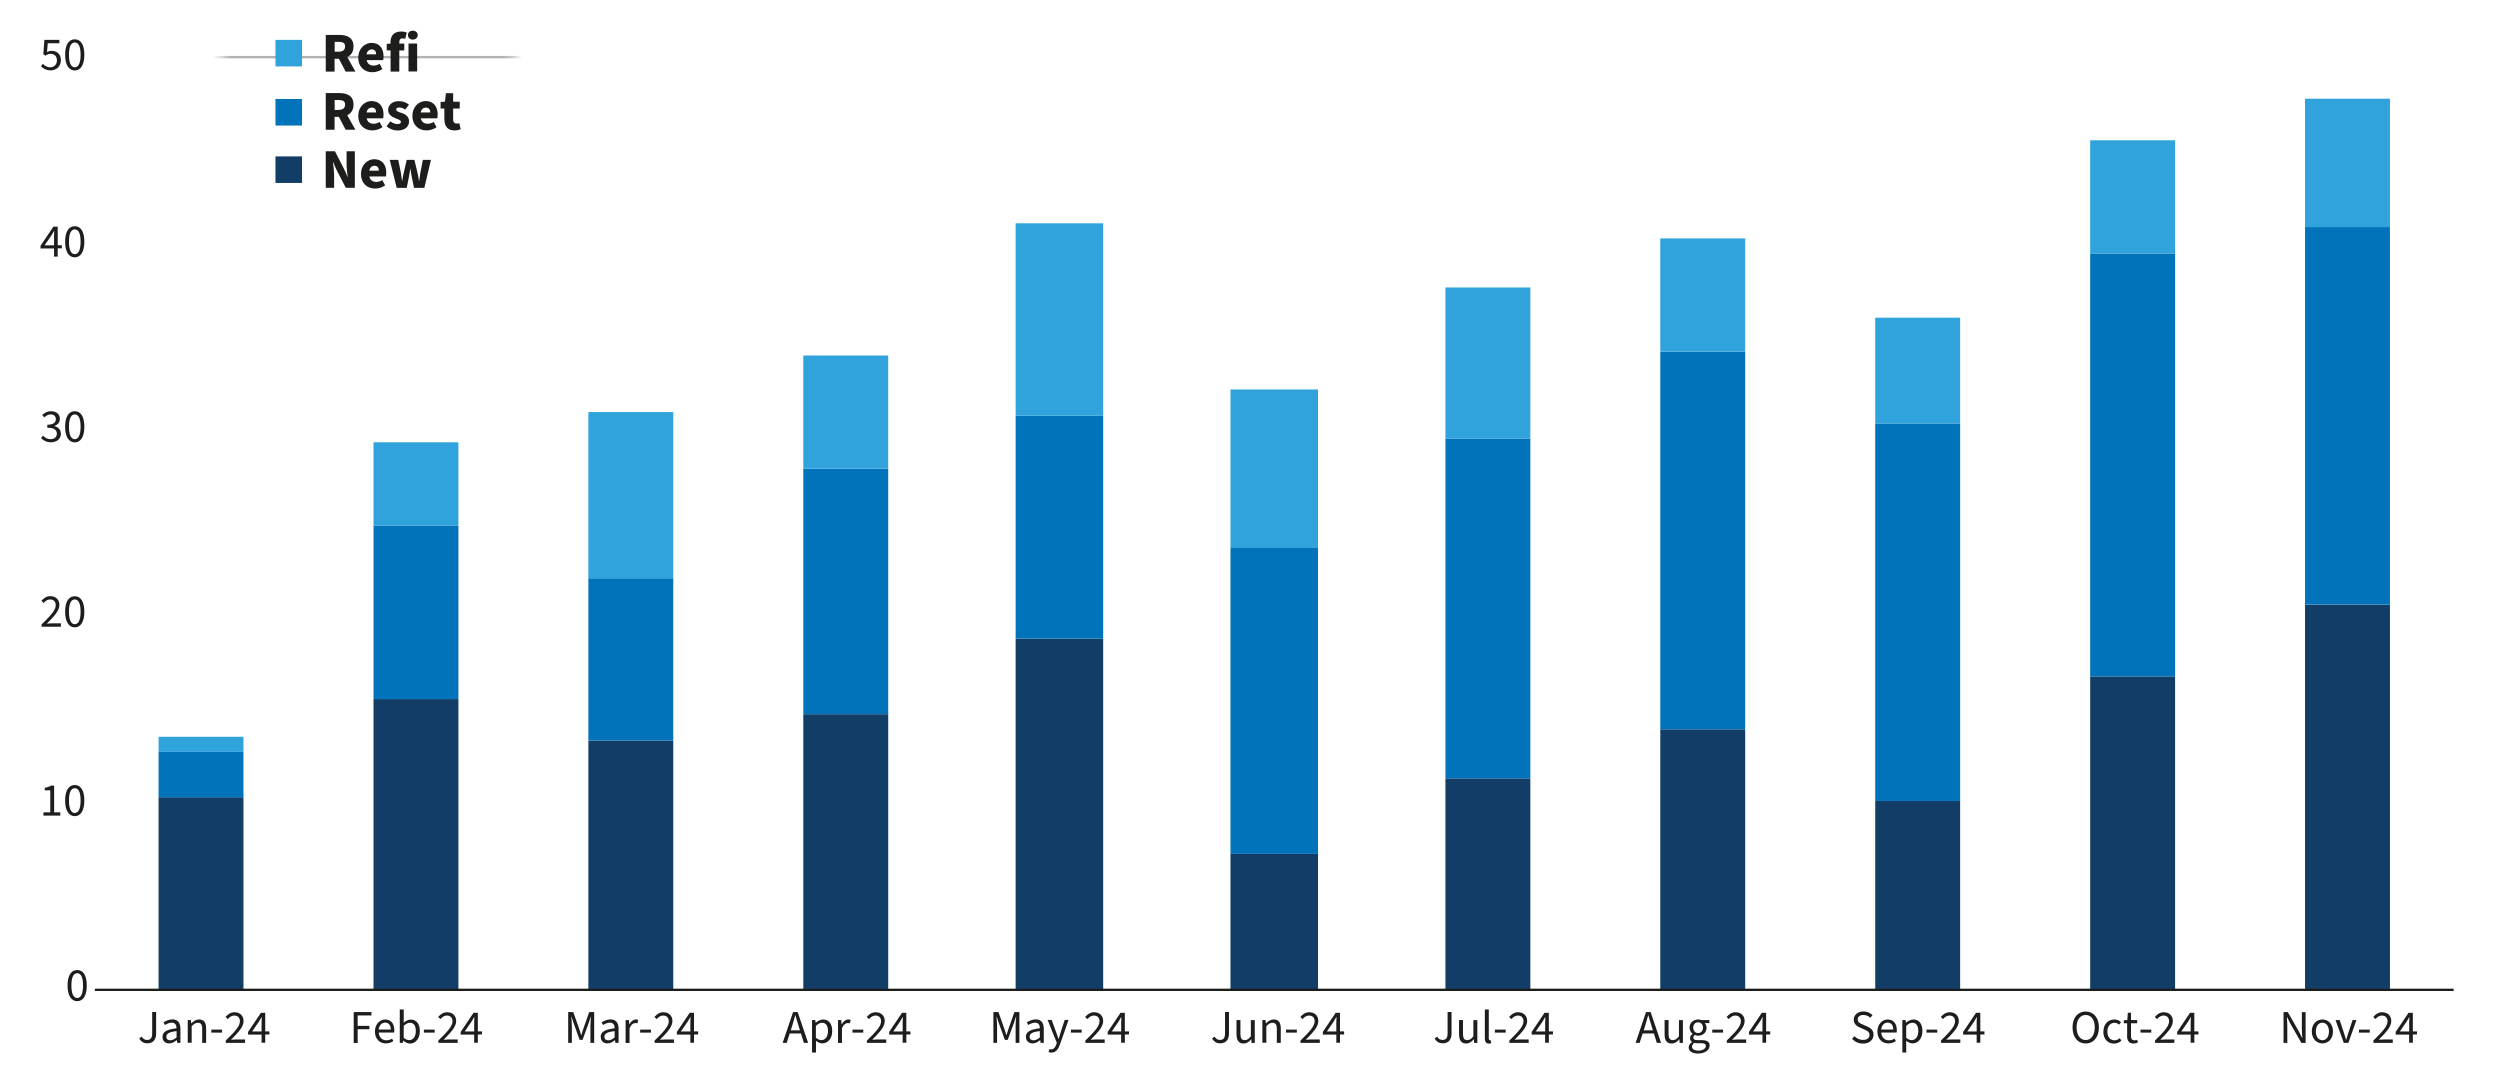 <?xml version="1.0" encoding="UTF-8"?>
<svg id="Layer_8" data-name="Layer 8" xmlns="http://www.w3.org/2000/svg" xmlns:xlink="http://www.w3.org/1999/xlink" viewBox="0 0 266.46 115.26">
  <defs>
    <style>
      .cls-1 {
        fill: #1d1d1b;
      }

      .cls-2 {
        mask: url(#mask);
      }

      .cls-3 {
        fill: #30a3dc;
      }

      .cls-4 {
        stroke: #1d1d1b;
      }

      .cls-4, .cls-5 {
        fill: none;
        stroke-linejoin: round;
        stroke-width: .25px;
      }

      .cls-6 {
        fill: #0073bb;
      }

      .cls-5 {
        stroke: #b2b2b2;
      }

      .cls-7 {
        fill: #113d66;
      }

      .cls-8 {
        filter: url(#luminosity-noclip);
      }
    </style>
    <filter id="luminosity-noclip" x="10.11" y="1.13" width="251.41" height="84.77" color-interpolation-filters="sRGB" filterUnits="userSpaceOnUse">
      <feFlood flood-color="#fff" result="bg"/>
      <feBlend in="SourceGraphic" in2="bg"/>
    </filter>
    <mask id="mask" x="10.11" y="1.13" width="251.41" height="84.77" maskUnits="userSpaceOnUse">
      <g class="cls-8">
        <rect class="cls-1" x="23.65" y="1.13" width="31.13" height="7.99"/>
      </g>
    </mask>
  </defs>
  <g class="cls-2">
    <path class="cls-5" d="M10.11,6.09h251.41M10.11,26.22h251.41M10.11,45.93h251.41M10.11,66.06h251.41M10.11,85.78h251.41"/>
  </g>
  <path class="cls-7" d="M245.68,64.45h9.05v41.05h-9.05v-41.05ZM222.78,72.09h9.05v33.4h-9.05v-33.4ZM199.87,85.37h9.05v20.12h-9.05v-20.12ZM176.96,77.73h9.05v27.77h-9.05v-27.77ZM154.06,82.96h9.05v22.54h-9.05v-22.54ZM131.15,91.01h9.33v14.49h-9.33v-14.49ZM108.25,68.07h9.33v37.43h-9.33v-37.43ZM85.62,76.12h9.05v29.38h-9.05v-29.38ZM62.71,78.93h9.05v26.56h-9.05v-26.56ZM39.81,74.51h9.05v30.99h-9.05v-30.99ZM16.9,84.97h9.05v20.52h-9.05v-20.52Z"/>
  <path class="cls-6" d="M245.68,24.2h9.05v40.24h-9.05V24.2ZM222.78,27.02h9.05v45.07h-9.05V27.02ZM199.87,45.13h9.05v40.24h-9.05v-40.24ZM176.96,37.48h9.05v40.24h-9.05v-40.24ZM154.06,46.74h9.05v36.22h-9.05v-36.22ZM131.15,58.41h9.33v32.6h-9.33v-32.6ZM108.25,44.33h9.33v23.74h-9.33v-23.74ZM85.62,49.96h9.05v26.16h-9.05v-26.16ZM62.71,61.63h9.05v17.3h-9.05v-17.3ZM39.81,56h9.05v18.51h-9.05v-18.51ZM16.9,80.14h9.05v4.83h-9.05v-4.83Z"/>
  <path class="cls-3" d="M245.68,10.52h9.05v13.68h-9.05v-13.68ZM222.78,14.95h9.05v12.07h-9.05v-12.07ZM199.87,33.86h9.05v11.27h-9.05v-11.27ZM176.96,25.41h9.05v12.07h-9.05v-12.07ZM154.06,30.64h9.05v16.1h-9.05v-16.1ZM131.15,41.51h9.33v16.9h-9.33v-16.9ZM108.25,23.8h9.33v20.52h-9.33v-20.52ZM85.62,37.89h9.05v12.07h-9.05v-12.07ZM62.71,43.92h9.05v17.71h-9.05v-17.71ZM39.81,47.14h9.05v8.85h-9.05v-8.85ZM16.9,78.53h9.05v1.61h-9.05v-1.61Z"/>
  <line class="cls-4" x1="10.11" y1="105.5" x2="261.52" y2="105.5"/>
  <g>
    <path class="cls-1" d="M7.2,105.04c0-1.07.39-1.65,1.03-1.65s1.02.58,1.02,1.65-.39,1.67-1.02,1.67-1.03-.59-1.03-1.67ZM8.85,105.04c0-.94-.25-1.31-.62-1.31s-.62.38-.62,1.31.25,1.33.62,1.33.62-.4.62-1.33Z"/>
    <g>
      <path class="cls-1" d="M4.63,86.58h.73v-2.34h-.59v-.27c.3-.05.51-.13.68-.24h.32v2.85h.66v.35h-1.8v-.35Z"/>
      <path class="cls-1" d="M6.94,85.32c0-1.07.39-1.65,1.03-1.65s1.02.58,1.02,1.65-.39,1.67-1.02,1.67-1.03-.6-1.03-1.67ZM8.59,85.32c0-.94-.25-1.31-.62-1.31s-.62.38-.62,1.31.25,1.33.62,1.33.62-.4.62-1.33Z"/>
    </g>
    <g>
      <path class="cls-1" d="M4.44,66.55c.95-.93,1.5-1.52,1.5-2.04,0-.37-.2-.62-.61-.62-.27,0-.5.17-.68.38l-.24-.23c.27-.3.55-.5.96-.5.59,0,.96.38.96.94,0,.62-.56,1.2-1.34,1.99.17-.02.37-.03.54-.03h.96v.36h-2.06v-.25Z"/>
      <path class="cls-1" d="M6.94,65.2c0-1.07.39-1.65,1.03-1.65s1.02.58,1.02,1.65-.39,1.67-1.02,1.67-1.03-.6-1.03-1.67ZM8.59,65.2c0-.94-.25-1.31-.62-1.31s-.62.38-.62,1.31.25,1.33.62,1.33.62-.4.62-1.33Z"/>
    </g>
    <g>
      <path class="cls-1" d="M4.37,46.7l.21-.27c.19.2.44.38.82.38s.66-.23.66-.58c0-.38-.26-.64-1.02-.64v-.32c.68,0,.91-.26.91-.6,0-.31-.21-.5-.55-.5-.27,0-.49.14-.68.32l-.22-.26c.25-.23.54-.4.92-.4.56,0,.96.29.96.81,0,.39-.23.63-.58.76v.02c.39.09.69.37.69.81,0,.57-.47.91-1.06.91-.51,0-.84-.22-1.05-.45Z"/>
      <path class="cls-1" d="M6.94,45.48c0-1.07.39-1.65,1.03-1.65s1.02.58,1.02,1.65-.39,1.67-1.02,1.67-1.03-.6-1.03-1.67ZM8.59,45.48c0-.94-.25-1.31-.62-1.31s-.62.38-.62,1.31.25,1.33.62,1.33.62-.4.62-1.33Z"/>
    </g>
    <g>
      <path class="cls-1" d="M5.76,26.48h-1.44v-.28l1.37-2.04h.46v1.98h.44v.33h-.44v.88h-.39v-.88ZM5.76,26.15v-.93c0-.17.02-.44.02-.61h-.02c-.08.15-.17.29-.26.45l-.75,1.09h1Z"/>
      <path class="cls-1" d="M6.94,25.76c0-1.07.39-1.65,1.03-1.65s1.02.58,1.02,1.65-.39,1.67-1.02,1.67-1.03-.6-1.03-1.67ZM8.59,25.76c0-.94-.25-1.31-.62-1.31s-.62.38-.62,1.31.25,1.33.62,1.33.62-.4.62-1.33Z"/>
    </g>
    <g>
      <path class="cls-1" d="M4.36,7.08l.2-.28c.19.19.43.37.81.37s.7-.28.7-.73-.27-.7-.68-.7c-.22,0-.35.06-.55.19l-.22-.14.11-1.54h1.6v.36h-1.24l-.08.94c.15-.08.29-.13.49-.13.54,0,.99.31.99,1s-.52,1.08-1.08,1.08c-.51,0-.83-.22-1.05-.44Z"/>
      <path class="cls-1" d="M6.94,5.84c0-1.07.39-1.65,1.03-1.65s1.02.58,1.02,1.65-.39,1.67-1.02,1.67-1.03-.6-1.03-1.67ZM8.59,5.84c0-.94-.25-1.31-.62-1.31s-.62.38-.62,1.31.25,1.33.62,1.33.62-.4.62-1.33Z"/>
    </g>
  </g>
  <g>
    <path class="cls-1" d="M14.83,110.68l.28-.19c.14.25.33.35.57.35.36,0,.54-.2.54-.71v-2.27h.42v2.3c0,.58-.27,1.04-.93,1.04-.4,0-.69-.18-.87-.53Z"/>
    <path class="cls-1" d="M17.32,110.52c0-.54.45-.8,1.49-.92,0-.3-.11-.6-.5-.6-.28,0-.54.13-.73.25l-.16-.28c.23-.15.57-.32.96-.32.59,0,.85.4.85,1v1.5h-.34l-.04-.29h-.02c-.23.2-.5.35-.8.35-.41,0-.71-.25-.71-.69ZM18.82,110.56v-.66c-.82.09-1.09.28-1.09.6,0,.27.19.38.42.38s.43-.11.67-.31Z"/>
    <path class="cls-1" d="M20,108.72h.34l.04.35h.02c.23-.23.48-.41.82-.41.52,0,.75.33.75.95v1.54h-.42v-1.49c0-.46-.14-.65-.46-.65-.25,0-.42.12-.66.37v1.76h-.42v-2.43Z"/>
    <path class="cls-1" d="M22.52,109.74h1.15v.32h-1.15v-.32Z"/>
    <path class="cls-1" d="M24.07,110.9c.95-.93,1.5-1.52,1.5-2.04,0-.37-.2-.62-.61-.62-.27,0-.5.17-.68.38l-.24-.23c.27-.3.55-.5.96-.5.59,0,.96.38.96.94,0,.62-.56,1.2-1.34,1.99.17-.02.37-.03.54-.03h.96v.36h-2.06v-.25Z"/>
    <path class="cls-1" d="M27.88,110.27h-1.44v-.28l1.37-2.04h.46v1.98h.44v.33h-.44v.88h-.39v-.88ZM27.88,109.94v-.93c0-.17.02-.44.02-.61h-.02c-.08.15-.17.29-.26.45l-.75,1.09h1Z"/>
  </g>
  <g>
    <path class="cls-1" d="M37.7,107.87h1.89v.36h-1.47v1.11h1.25v.36h-1.25v1.47h-.42v-3.28Z"/>
    <path class="cls-1" d="M39.96,109.94c0-.79.54-1.28,1.09-1.28.62,0,.98.44.98,1.14,0,.09,0,.17-.02.25h-1.64c.04.5.34.83.8.83.24,0,.44-.06.61-.18l.15.26c-.21.15-.47.25-.81.25-.65,0-1.16-.47-1.16-1.28ZM41.65,109.73c0-.48-.23-.74-.6-.74-.34,0-.64.27-.69.74h1.29Z"/>
    <path class="cls-1" d="M43,110.9h-.02l-.04.25h-.33v-3.56h.42v1.41c.21-.19.48-.33.75-.33.63,0,.97.49.97,1.24,0,.83-.5,1.32-1.06,1.32-.23,0-.48-.12-.69-.31ZM44.32,109.9c0-.54-.19-.89-.64-.89-.21,0-.42.11-.65.33v1.27c.21.19.43.25.59.25.4,0,.7-.36.7-.96Z"/>
    <path class="cls-1" d="M45.18,109.74h1.15v.32h-1.15v-.32Z"/>
    <path class="cls-1" d="M46.73,110.9c.95-.93,1.5-1.52,1.5-2.04,0-.37-.2-.62-.61-.62-.27,0-.5.17-.68.38l-.24-.23c.27-.3.55-.5.96-.5.59,0,.96.38.96.94,0,.62-.56,1.2-1.34,1.99.18-.02.37-.03.54-.03h.96v.36h-2.06v-.25Z"/>
    <path class="cls-1" d="M50.54,110.27h-1.44v-.28l1.37-2.04h.46v1.98h.44v.33h-.44v.88h-.39v-.88ZM50.54,109.94v-.93c0-.17.02-.44.02-.61h-.02c-.08.15-.17.29-.26.45l-.75,1.09h1Z"/>
  </g>
  <g>
    <path class="cls-1" d="M60.57,107.87h.53l.62,1.76c.08.23.15.44.22.69h.02c.08-.25.14-.46.22-.69l.62-1.76h.53v3.28h-.4v-1.81c0-.29.03-.7.06-.98h-.02l-.26.77-.62,1.7h-.31l-.61-1.7-.26-.77h-.02c.02.29.06.69.06.98v1.81h-.39v-3.28Z"/>
    <path class="cls-1" d="M64.02,110.52c0-.54.45-.8,1.49-.92,0-.3-.1-.6-.5-.6-.28,0-.54.13-.73.25l-.16-.28c.23-.15.57-.32.96-.32.59,0,.85.4.85,1v1.5h-.34l-.04-.29h-.01c-.23.2-.5.35-.8.35-.41,0-.71-.25-.71-.69ZM65.51,110.56v-.66c-.82.09-1.09.28-1.09.6,0,.27.19.38.42.38s.43-.11.67-.31Z"/>
    <path class="cls-1" d="M66.69,108.72h.34l.03.44h.02c.17-.3.42-.5.69-.5.11,0,.19.01.26.05l-.09.36c-.07-.02-.12-.03-.22-.03-.21,0-.45.15-.62.56v1.56h-.42v-2.43Z"/>
    <path class="cls-1" d="M68.23,109.74h1.15v.32h-1.15v-.32Z"/>
    <path class="cls-1" d="M69.78,110.9c.95-.93,1.5-1.52,1.5-2.04,0-.37-.2-.62-.61-.62-.27,0-.5.17-.68.38l-.24-.23c.27-.3.55-.5.96-.5.59,0,.96.38.96.94,0,.62-.56,1.2-1.34,1.99.18-.02.37-.03.54-.03h.96v.36h-2.06v-.25Z"/>
    <path class="cls-1" d="M73.58,110.27h-1.44v-.28l1.37-2.04h.46v1.98h.44v.33h-.44v.88h-.39v-.88ZM73.58,109.94v-.93c0-.17.02-.44.02-.61h-.02c-.08.15-.17.29-.26.45l-.75,1.09h1Z"/>
  </g>
  <g>
    <path class="cls-1" d="M84.54,107.87h.48l1.11,3.28h-.45l-.31-1h-1.2l-.32,1h-.43l1.11-3.28ZM84.28,109.82h.98l-.15-.5c-.12-.37-.23-.73-.33-1.11h-.02c-.1.38-.21.74-.32,1.11l-.16.5Z"/>
    <path class="cls-1" d="M86.55,108.72h.34l.04.28h.02c.22-.18.5-.34.78-.34.63,0,.97.49.97,1.24,0,.83-.5,1.31-1.06,1.31-.22,0-.45-.11-.67-.28v.43s0,.82,0,.82h-.42v-3.46ZM88.25,109.9c0-.54-.19-.89-.64-.89-.21,0-.41.11-.65.33v1.27c.22.19.43.25.59.25.4,0,.7-.36.7-.96Z"/>
    <path class="cls-1" d="M89.32,108.72h.34l.04.44h.02c.17-.3.42-.5.69-.5.11,0,.19.01.26.05l-.09.36c-.07-.02-.12-.03-.22-.03-.21,0-.45.15-.62.56v1.56h-.42v-2.43Z"/>
    <path class="cls-1" d="M90.86,109.74h1.15v.32h-1.15v-.32Z"/>
    <path class="cls-1" d="M92.41,110.9c.95-.93,1.5-1.52,1.5-2.04,0-.37-.2-.62-.61-.62-.27,0-.5.17-.68.38l-.24-.23c.27-.3.55-.5.96-.5.59,0,.96.38.96.94,0,.62-.56,1.2-1.34,1.99.17-.02.37-.03.54-.03h.96v.36h-2.06v-.25Z"/>
    <path class="cls-1" d="M96.21,110.27h-1.44v-.28l1.37-2.04h.46v1.98h.44v.33h-.44v.88h-.39v-.88ZM96.21,109.94v-.93c0-.17.02-.44.02-.61h-.02c-.08.15-.17.29-.26.45l-.75,1.09h1Z"/>
  </g>
  <g>
    <path class="cls-1" d="M105.89,107.87h.53l.62,1.76c.08.23.15.44.22.69h.02c.08-.25.14-.46.22-.69l.62-1.76h.53v3.28h-.4v-1.81c0-.29.03-.7.06-.98h-.02l-.26.77-.62,1.7h-.31l-.61-1.7-.26-.77h-.02c.02.29.06.69.06.98v1.81h-.39v-3.28Z"/>
    <path class="cls-1" d="M109.34,110.52c0-.54.45-.8,1.49-.92,0-.3-.1-.6-.5-.6-.28,0-.54.13-.73.25l-.16-.28c.23-.15.57-.32.96-.32.59,0,.85.4.85,1v1.5h-.34l-.04-.29h-.01c-.23.2-.5.35-.8.35-.41,0-.71-.25-.71-.69ZM110.83,110.56v-.66c-.82.09-1.09.28-1.09.6,0,.27.19.38.42.38s.43-.11.67-.31Z"/>
    <path class="cls-1" d="M111.76,112.15l.09-.33c.06.02.12.03.18.03.27,0,.45-.22.55-.52l.06-.18-.98-2.44h.43l.49,1.34c.08.21.16.46.24.69h.02c.06-.22.14-.47.2-.69l.44-1.34h.41l-.92,2.63c-.17.48-.43.85-.91.85-.12,0-.21-.02-.29-.05Z"/>
    <path class="cls-1" d="M114.14,109.74h1.15v.32h-1.15v-.32Z"/>
    <path class="cls-1" d="M115.69,110.9c.95-.93,1.5-1.52,1.5-2.04,0-.37-.2-.62-.61-.62-.27,0-.5.17-.68.38l-.24-.23c.27-.3.55-.5.96-.5.59,0,.96.38.96.94,0,.62-.56,1.2-1.34,1.99.17-.02.37-.03.54-.03h.96v.36h-2.06v-.25Z"/>
    <path class="cls-1" d="M119.5,110.27h-1.44v-.28l1.37-2.04h.46v1.98h.44v.33h-.44v.88h-.39v-.88ZM119.5,109.94v-.93c0-.17.02-.44.02-.61h-.02c-.08.15-.17.29-.26.45l-.75,1.09h1Z"/>
  </g>
  <g>
    <path class="cls-1" d="M129.18,110.68l.28-.19c.14.25.33.35.57.35.36,0,.54-.2.54-.71v-2.27h.42v2.3c0,.58-.27,1.04-.93,1.04-.4,0-.69-.18-.87-.53Z"/>
    <path class="cls-1" d="M131.79,110.26v-1.54h.42v1.49c0,.45.14.65.46.65.25,0,.42-.12.65-.41v-1.72h.42v2.43h-.34l-.03-.38h-.02c-.23.27-.47.44-.8.44-.52,0-.75-.33-.75-.95Z"/>
    <path class="cls-1" d="M134.54,108.72h.34l.04.35h.02c.23-.23.48-.41.82-.41.52,0,.75.33.75.95v1.54h-.42v-1.49c0-.46-.14-.65-.46-.65-.25,0-.42.12-.66.37v1.76h-.42v-2.43Z"/>
    <path class="cls-1" d="M137.07,109.74h1.15v.32h-1.15v-.32Z"/>
    <path class="cls-1" d="M138.62,110.9c.95-.93,1.5-1.52,1.5-2.04,0-.37-.2-.62-.61-.62-.27,0-.5.17-.68.38l-.24-.23c.27-.3.55-.5.96-.5.59,0,.96.38.96.94,0,.62-.56,1.2-1.34,1.99.18-.02.37-.03.54-.03h.96v.36h-2.06v-.25Z"/>
    <path class="cls-1" d="M142.43,110.27h-1.44v-.28l1.37-2.04h.46v1.98h.44v.33h-.44v.88h-.39v-.88ZM142.43,109.94v-.93c0-.17.02-.44.02-.61h-.02c-.08.15-.17.29-.26.45l-.75,1.09h1Z"/>
  </g>
  <g>
    <path class="cls-1" d="M152.9,110.68l.28-.19c.14.25.33.35.57.35.36,0,.54-.2.54-.71v-2.27h.42v2.3c0,.58-.27,1.04-.93,1.04-.4,0-.69-.18-.87-.53Z"/>
    <path class="cls-1" d="M155.51,110.26v-1.54h.42v1.49c0,.45.14.65.46.65.25,0,.42-.12.65-.41v-1.72h.42v2.43h-.34l-.03-.38h-.02c-.23.27-.47.44-.8.44-.52,0-.75-.33-.75-.95Z"/>
    <path class="cls-1" d="M158.26,110.66v-3.07h.42v3.1c0,.13.06.18.12.18.03,0,.04,0,.08,0l.06.31c-.06.03-.14.05-.24.05-.31,0-.44-.2-.44-.55Z"/>
    <path class="cls-1" d="M159.33,109.74h1.15v.32h-1.15v-.32Z"/>
    <path class="cls-1" d="M160.88,110.9c.95-.93,1.5-1.52,1.5-2.04,0-.37-.2-.62-.61-.62-.27,0-.5.17-.68.38l-.24-.23c.27-.3.55-.5.96-.5.59,0,.96.38.96.94,0,.62-.56,1.2-1.34,1.99.18-.02.37-.03.54-.03h.96v.36h-2.06v-.25Z"/>
    <path class="cls-1" d="M164.69,110.27h-1.44v-.28l1.37-2.04h.46v1.98h.44v.33h-.44v.88h-.39v-.88ZM164.69,109.94v-.93c0-.17.02-.44.02-.61h-.02c-.08.15-.17.29-.26.45l-.75,1.09h1Z"/>
  </g>
  <g>
    <path class="cls-1" d="M175.45,107.87h.48l1.11,3.28h-.45l-.31-1h-1.2l-.32,1h-.43l1.11-3.28ZM175.19,109.82h.98l-.15-.5c-.12-.37-.23-.73-.33-1.11h-.02c-.1.38-.21.74-.32,1.11l-.16.5Z"/>
    <path class="cls-1" d="M177.42,110.26v-1.54h.42v1.49c0,.45.14.65.46.65.25,0,.42-.12.65-.41v-1.72h.42v2.43h-.34l-.04-.38h-.02c-.22.27-.46.44-.8.44-.51,0-.75-.33-.75-.95Z"/>
    <path class="cls-1" d="M179.99,111.62c0-.21.13-.4.35-.55v-.02c-.12-.07-.21-.21-.21-.39,0-.21.14-.37.27-.45v-.02c-.16-.13-.32-.37-.32-.66,0-.53.42-.87.92-.87.13,0,.25.02.34.06h.85v.32h-.5c.12.11.2.29.2.5,0,.52-.4.85-.89.85-.12,0-.25-.03-.36-.08-.09.07-.16.15-.16.29,0,.15.1.26.42.26h.47c.57,0,.85.18.85.58,0,.46-.48.85-1.23.85-.6,0-1.01-.24-1.01-.66ZM181.82,111.49c0-.22-.17-.3-.49-.3h-.42c-.1,0-.21,0-.32-.04-.18.12-.25.27-.25.41,0,.26.26.42.71.42s.77-.24.77-.49ZM181.51,109.53c0-.35-.23-.57-.52-.57s-.52.21-.52.57.24.58.52.58.52-.22.52-.58Z"/>
    <path class="cls-1" d="M182.5,109.74h1.15v.32h-1.15v-.32Z"/>
    <path class="cls-1" d="M184.05,110.9c.95-.93,1.5-1.52,1.5-2.04,0-.37-.2-.62-.61-.62-.26,0-.5.17-.68.38l-.23-.23c.26-.3.55-.5.96-.5.59,0,.96.38.96.94,0,.62-.56,1.2-1.34,1.99.18-.02.37-.03.54-.03h.96v.36h-2.06v-.25Z"/>
    <path class="cls-1" d="M187.85,110.27h-1.44v-.28l1.37-2.04h.46v1.98h.44v.33h-.44v.88h-.39v-.88ZM187.85,109.94v-.93c0-.17.01-.44.03-.61h-.02c-.08.15-.17.29-.26.45l-.75,1.09h1Z"/>
  </g>
  <g>
    <path class="cls-1" d="M197.41,110.72l.24-.28c.24.25.58.4.92.4.43,0,.69-.21.69-.53,0-.33-.24-.44-.54-.58l-.48-.21c-.31-.13-.66-.36-.66-.85s.44-.87,1.03-.87c.4,0,.74.17.97.4l-.23.28c-.2-.19-.46-.3-.74-.3-.37,0-.61.18-.61.48,0,.32.29.43.54.54l.47.21c.38.16.68.39.68.88,0,.52-.43.94-1.12.94-.47,0-.87-.19-1.15-.49Z"/>
    <path class="cls-1" d="M200.1,109.94c0-.79.54-1.28,1.09-1.28.62,0,.98.44.98,1.14,0,.09,0,.17-.02.25h-1.64c.04.5.34.83.8.83.24,0,.44-.06.61-.18l.15.26c-.21.15-.47.25-.81.25-.65,0-1.16-.47-1.16-1.28ZM201.79,109.73c0-.48-.22-.74-.6-.74-.34,0-.64.27-.69.74h1.29Z"/>
    <path class="cls-1" d="M202.76,108.72h.34l.04.28h.01c.22-.18.5-.34.78-.34.63,0,.97.49.97,1.24,0,.83-.5,1.31-1.06,1.31-.22,0-.45-.11-.67-.28v.43s.01.82.01.82h-.42v-3.46ZM204.46,109.9c0-.54-.19-.89-.64-.89-.21,0-.41.11-.65.33v1.27c.22.19.43.25.59.25.4,0,.7-.36.7-.96Z"/>
    <path class="cls-1" d="M205.33,109.74h1.15v.32h-1.15v-.32Z"/>
    <path class="cls-1" d="M206.88,110.9c.95-.93,1.5-1.52,1.5-2.04,0-.37-.2-.62-.61-.62-.26,0-.5.17-.68.38l-.23-.23c.26-.3.55-.5.96-.5.59,0,.96.38.96.94,0,.62-.56,1.2-1.34,1.99.18-.02.37-.03.54-.03h.96v.36h-2.06v-.25Z"/>
    <path class="cls-1" d="M210.68,110.27h-1.44v-.28l1.37-2.04h.46v1.98h.44v.33h-.44v.88h-.39v-.88ZM210.68,109.94v-.93c0-.17.01-.44.03-.61h-.02c-.08.15-.17.29-.26.45l-.75,1.09h1Z"/>
  </g>
  <g>
    <path class="cls-1" d="M220.9,109.5c0-1.05.58-1.69,1.4-1.69s1.41.64,1.41,1.69-.58,1.72-1.41,1.72-1.4-.66-1.4-1.72ZM223.27,109.5c0-.82-.39-1.32-.97-1.32s-.97.5-.97,1.32.38,1.35.97,1.35.97-.53.97-1.35Z"/>
    <path class="cls-1" d="M224.19,109.94c0-.82.54-1.28,1.17-1.28.32,0,.54.12.71.29l-.21.26c-.14-.12-.29-.2-.49-.2-.44,0-.76.38-.76.94s.3.93.75.93c.23,0,.43-.1.57-.23l.18.27c-.22.2-.5.31-.79.31-.65,0-1.14-.47-1.14-1.27Z"/>
    <path class="cls-1" d="M226.72,110.4v-1.34h-.36v-.31l.38-.03.05-.78h.34v.78h.66v.34h-.66v1.35c0,.3.1.47.38.47.09,0,.18-.01.28-.06l.08.29c-.13.06-.29.11-.46.11-.52,0-.7-.33-.7-.82Z"/>
    <path class="cls-1" d="M228.14,109.74h1.15v.32h-1.15v-.32Z"/>
    <path class="cls-1" d="M229.69,110.9c.95-.93,1.5-1.52,1.5-2.04,0-.37-.2-.62-.61-.62-.26,0-.5.17-.68.38l-.23-.23c.26-.3.55-.5.96-.5.59,0,.96.38.96.94,0,.62-.56,1.2-1.34,1.99.18-.02.37-.03.54-.03h.96v.36h-2.06v-.25Z"/>
    <path class="cls-1" d="M233.49,110.27h-1.44v-.28l1.37-2.04h.46v1.98h.44v.33h-.44v.88h-.39v-.88ZM233.49,109.94v-.93c0-.17.01-.44.03-.61h-.02c-.08.15-.17.29-.26.45l-.75,1.09h1Z"/>
  </g>
  <g>
    <path class="cls-1" d="M243.39,107.87h.45l1.17,2.05c.12.22.24.47.36.71h.02c-.02-.34-.05-.7-.05-1.04v-1.71h.4v3.28h-.45l-1.17-2.05c-.12-.22-.25-.47-.36-.71h-.02c.02.33.05.69.05,1.03v1.73h-.4v-3.28Z"/>
    <path class="cls-1" d="M246.4,109.94c0-.82.53-1.28,1.13-1.28s1.13.46,1.13,1.28-.54,1.27-1.13,1.27-1.13-.47-1.13-1.27ZM248.23,109.94c0-.56-.28-.94-.7-.94s-.7.38-.7.94.28.93.7.93.7-.37.7-.93Z"/>
    <path class="cls-1" d="M248.94,108.72h.43l.46,1.38c.08.24.15.49.22.72h.02c.07-.24.15-.48.22-.72l.46-1.38h.41l-.86,2.43h-.49l-.88-2.43Z"/>
    <path class="cls-1" d="M251.43,109.74h1.15v.32h-1.15v-.32Z"/>
    <path class="cls-1" d="M252.97,110.9c.95-.93,1.5-1.52,1.5-2.04,0-.37-.2-.62-.61-.62-.26,0-.5.17-.68.38l-.23-.23c.26-.3.55-.5.96-.5.59,0,.96.38.96.94,0,.62-.56,1.2-1.34,1.99.18-.02.37-.03.54-.03h.96v.36h-2.06v-.25Z"/>
    <path class="cls-1" d="M256.78,110.27h-1.44v-.28l1.37-2.04h.46v1.98h.44v.33h-.44v.88h-.39v-.88ZM256.78,109.94v-.93c0-.17.01-.44.03-.61h-.02c-.08.15-.17.29-.26.45l-.75,1.09h1Z"/>
  </g>
  <g>
    <rect class="cls-3" x="29.36" y="4.25" width="2.83" height="2.83"/>
    <rect class="cls-6" x="29.36" y="10.55" width="2.83" height="2.83"/>
    <rect class="cls-7" x="29.36" y="16.67" width="2.83" height="2.83"/>
    <g>
      <path class="cls-1" d="M34.73,3.72h1.43c.83,0,1.52.29,1.52,1.23,0,.57-.27.94-.67,1.13l.87,1.55h-1.04l-.72-1.37h-.46v1.37h-.94v-3.9ZM36.1,5.51c.44,0,.68-.19.68-.56s-.24-.49-.68-.49h-.43v1.05h.43Z"/>
      <path class="cls-1" d="M38.19,6.13c0-.97.7-1.56,1.41-1.56.86,0,1.28.62,1.28,1.43,0,.17-.02.32-.04.41h-1.76c.08.4.37.58.74.58.22,0,.43-.07.64-.19l.3.56c-.31.22-.72.34-1.07.34-.85,0-1.51-.57-1.51-1.57ZM40.09,5.79c0-.29-.13-.52-.47-.52-.26,0-.49.17-.55.52h1.01Z"/>
      <path class="cls-1" d="M41.62,5.37h-.4v-.7l.4-.02v-.13c0-.63.29-1.16,1.13-1.16.26,0,.47.05.61.11l-.17.66c-.1-.03-.2-.04-.3-.04-.2,0-.33.11-.33.41v.15h.53v.73h-.53v2.25h-.93v-2.25Z"/>
      <path class="cls-1" d="M43.48,3.74c0-.29.22-.47.52-.47s.52.19.52.47-.22.48-.52.48-.52-.19-.52-.48ZM43.54,4.64h.92v2.98h-.92v-2.98Z"/>
      <path class="cls-1" d="M34.73,9.92h1.43c.83,0,1.52.29,1.52,1.23,0,.57-.27.94-.67,1.13l.87,1.55h-1.04l-.72-1.37h-.46v1.37h-.94v-3.9ZM36.1,11.71c.44,0,.68-.19.68-.56s-.24-.49-.68-.49h-.43v1.06h.43Z"/>
      <path class="cls-1" d="M38.19,12.33c0-.97.7-1.56,1.41-1.56.86,0,1.28.62,1.28,1.43,0,.17-.02.32-.04.41h-1.76c.08.4.37.58.74.58.22,0,.43-.07.64-.19l.3.56c-.31.22-.72.34-1.07.34-.85,0-1.51-.57-1.51-1.57ZM40.09,11.99c0-.29-.13-.52-.47-.52-.26,0-.49.17-.55.52h1.01Z"/>
      <path class="cls-1" d="M41.21,13.45l.39-.52c.28.22.55.29.78.29.25,0,.35-.09.35-.23,0-.18-.25-.26-.57-.38-.43-.16-.79-.43-.79-.89,0-.56.46-.94,1.15-.94.44,0,.81.16,1.07.38l-.4.52c-.22-.16-.44-.22-.64-.22-.22,0-.32.08-.32.22,0,.16.17.23.55.35.46.14.82.41.82.91,0,.55-.43.97-1.24.97-.4,0-.85-.16-1.15-.45Z"/>
      <path class="cls-1" d="M43.96,12.33c0-.97.7-1.56,1.41-1.56.86,0,1.28.62,1.28,1.43,0,.17-.02.32-.04.41h-1.76c.08.4.37.58.74.58.22,0,.43-.07.64-.19l.3.56c-.31.22-.72.34-1.07.34-.85,0-1.51-.57-1.51-1.57ZM45.86,11.99c0-.29-.13-.52-.47-.52-.26,0-.49.17-.55.52h1.01Z"/>
      <path class="cls-1" d="M47.36,12.72v-1.15h-.4v-.7l.46-.03.11-.91h.77v.91h.7v.73h-.7v1.14c0,.34.16.46.38.46.1,0,.2-.01.28-.04l.14.65c-.16.06-.38.12-.68.12-.74,0-1.05-.47-1.05-1.18Z"/>
      <path class="cls-1" d="M34.73,16.12h.97l.96,1.87c.14.26.26.58.38.88h.02c-.05-.42-.12-.98-.12-1.44v-1.31h.88v3.9h-.96l-.97-1.87c-.13-.26-.26-.58-.38-.88h-.02c.05.43.12.97.12,1.44v1.31h-.89v-3.9Z"/>
      <path class="cls-1" d="M38.48,18.53c0-.97.7-1.56,1.41-1.56.86,0,1.28.62,1.28,1.43,0,.17-.02.32-.04.41h-1.76c.08.4.37.58.74.58.22,0,.43-.07.64-.19l.3.56c-.31.22-.72.34-1.07.34-.85,0-1.51-.57-1.51-1.57ZM40.38,18.19c0-.29-.13-.52-.47-.52-.26,0-.49.17-.55.52h1.01Z"/>
      <path class="cls-1" d="M41.53,17.04h.92l.27,1.34c.05.29.08.58.13.9h.02c.05-.32.1-.62.17-.9l.31-1.34h.82l.32,1.34c.07.29.12.58.17.9h.02c.05-.32.08-.61.13-.9l.26-1.34h.86l-.7,2.98h-1.1l-.24-1.15c-.05-.28-.1-.54-.15-.88h-.02c-.05.34-.08.61-.14.88l-.23,1.15h-1.07l-.74-2.98Z"/>
    </g>
  </g>
</svg>